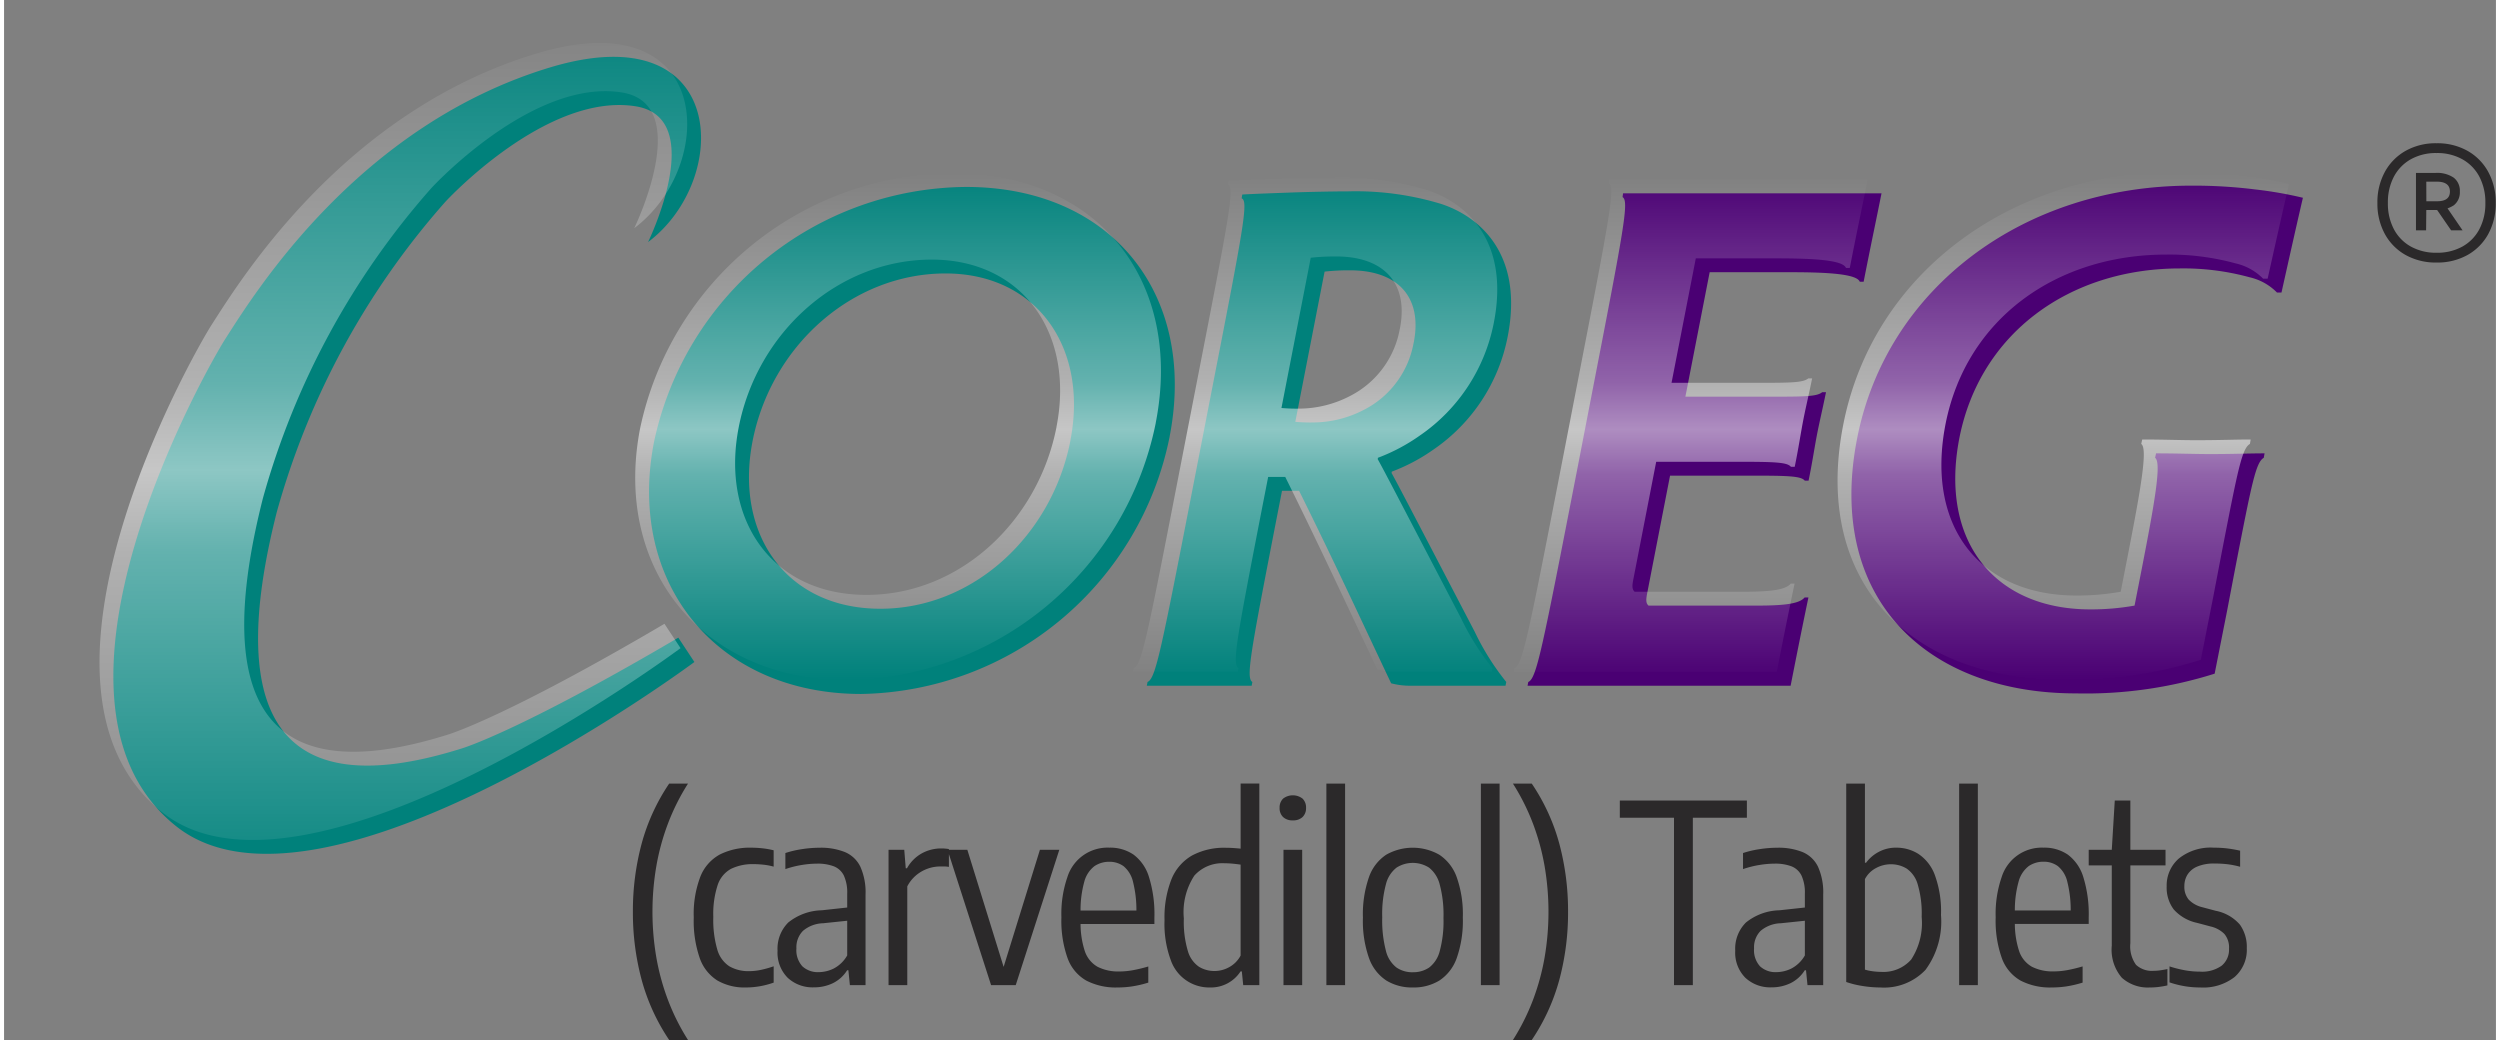 <svg height="1040" width="2500" xmlns="http://www.w3.org/2000/svg" viewBox="-6.896 -3.101 179.839 75.057"><rect x="-6.896" y="-3.101" width="179.839" height="75.057" fill="#808080" stroke="none"/><linearGradient id="a" gradientUnits="objectBoundingBox" x1=".5" x2=".5" y2="1"><stop offset="0" stop-color="#fff" stop-opacity="0"/><stop offset=".414" stop-color="#fff" stop-opacity=".388"/><stop offset=".507" stop-color="#fff" stop-opacity=".553"/><stop offset=".596" stop-color="#fff" stop-opacity=".388"/><stop offset="1" stop-color="#fff" stop-opacity="0"/></linearGradient><path d="M77.219 28.437a23.108 23.108 0 0 1-22.251 18.546c-10.441 0-16.944-8.02-14.957-18.184a23.205 23.205 0 0 1 22.528-18.408c10.484 0 16.678 7.746 14.686 18zm-7.155.232c1.3-6.7-2.444-12.035-9.014-12.035-6.745 0-12.592 5.242-13.931 12.126-1.294 6.694 2.439 12.072 9.229 12.072 6.742 0 12.386-5.332 13.711-12.117zM80.15 25.657c2.408-12.349 2.783-14.262 2.269-14.443l.048-.277c.788-.045 2.071-.09 3.354-.138 1.105-.042 3.072-.088 4.259-.088a21.144 21.144 0 0 1 6.751.91c2.656.873 5.974 3.513 4.79 9.568a12.835 12.835 0 0 1-5.366 8.161 13.323 13.323 0 0 1-3 1.588l-.014.1c.506.913 1.074 2.009 6.013 11.479a18.336 18.336 0 0 0 2.264 3.6l-.054.271h-6.793a5.293 5.293 0 0 1-1.461-.175c-1.882-3.965-4.024-8.616-6.644-13.895h-1.232l-.356 1.823c-1.9 9.792-2.272 11.7-1.783 11.976l-.051.271h-7.568l.054-.271c.6-.274.966-2.184 3.535-15.4zm14.694-4.055c.639-3.284-1.176-5.194-4.592-5.194a15.537 15.537 0 0 0-1.845.093l-2.114 10.843a12.043 12.043 0 0 0 1.317.045 8.01 8.01 0 0 0 3.642-.916 6.765 6.765 0 0 0 3.58-4.826z" fill="#00817b"/><path d="M107.63 25.66c2.388-12.3 2.767-14.262 2.281-14.536l.037-.274h18.653c-.418 2.094-.763 3.693-1.291 6.384h-.277c-.212-.554-2.238-.689-5-.689h-5.835l-1.752 8.983h5.79c2.823 0 3.685 0 4.081-.322h.277c-.271 1.328-.483 2.187-.658 3.1-.192 1.006-.319 1.913-.6 3.284h-.274c-.257-.328-1.147-.364-3.8-.364h-5.923l-1.656 8.514c-.088.461-.088.687.1.867h7.652c1.955 0 3.207-.09 3.617-.591h.274c-.571 2.738-.873 4.284-1.286 6.375h-18.985l.051-.271c.6-.274.972-2.184 3.544-15.4zM142.627 46.941c-10.846 0-18.018-6.929-15.794-18.365 2.114-10.888 12.024-18.278 24.1-18.278a35.706 35.706 0 0 1 4.643.274 28.48 28.48 0 0 1 3.436.6c-.528 2.275-.873 3.832-1.546 6.839h-.325a4.021 4.021 0 0 0-1.973-1.1 18.027 18.027 0 0 0-5.03-.639c-7.935 0-14.437 4.646-15.924 12.264-1.441 7.469 2.58 12.343 9.455 12.343a17.838 17.838 0 0 0 3.193-.274l.509-2.6c.932-4.781 1.461-7.746.972-8.065l.071-.322c1.5 0 2.766.051 3.905.051 1.727 0 2.789-.051 3.925-.051l-.057.322c-.571.319-.865 1.826-2.035 7.836l-.61 3.193-.9 4.549a30.912 30.912 0 0 1-10.015 1.423z" fill="#4a0073"/><path d="M39.581 14.371s4.372-8.958-.893-9.8c-6.454-1.029-13.731 6.887-13.731 6.887a56.573 56.573 0 0 0-12.177 22.42c-3.267 12.911-1.221 21.646 13.4 17.023 0 0 4.086-1.215 15.585-7.983l1.161 1.758S15.905 64.788 5.526 56.53c-11.422-9.091 2.176-33.04 3.572-35.213 2.094-3.261 9.571-15.387 23.443-19.561 12.847-3.857 13.065 8.099 7.04 12.615z" fill="#00817b"/><path d="M168.659 15.847a4.463 4.463 0 0 1-2.229-.542 3.85 3.85 0 0 1-1.5-1.512 4.541 4.541 0 0 1-.541-2.244 4.561 4.561 0 0 1 .539-2.247 3.868 3.868 0 0 1 1.5-1.519 4.44 4.44 0 0 1 2.229-.546 4.44 4.44 0 0 1 2.23.546 3.868 3.868 0 0 1 1.5 1.519 4.561 4.561 0 0 1 .539 2.247 4.541 4.541 0 0 1-.539 2.244 3.85 3.85 0 0 1-1.5 1.512 4.463 4.463 0 0 1-2.228.542zm1.05-2.324l-1.05-1.526.707-.182 1.169 1.708zm-1.05 1.617a3.744 3.744 0 0 0 1.859-.444 3.07 3.07 0 0 0 1.228-1.254 3.945 3.945 0 0 0 .434-1.893 3.961 3.961 0 0 0-.434-1.9 3.092 3.092 0 0 0-1.229-1.257 3.721 3.721 0 0 0-1.859-.448 3.7 3.7 0 0 0-1.855.448 3.1 3.1 0 0 0-1.224 1.256 3.961 3.961 0 0 0-.434 1.9 3.945 3.945 0 0 0 .434 1.893 3.076 3.076 0 0 0 1.225 1.253 3.724 3.724 0 0 0 1.855.446zm-1.487-1.617V9.379h1.41a2.12 2.12 0 0 1 1.316.344 1.191 1.191 0 0 1 .441 1 1.182 1.182 0 0 1-.434.99 2.132 2.132 0 0 1-1.323.34h-.665l-.014 1.47zm.749-2.1h.784q.917 0 .917-.7t-.917-.714h-.788zM41.106 71.954a14.627 14.627 0 0 1-1.989-4.347 18.656 18.656 0 0 1-.63-4.905 18.707 18.707 0 0 1 .63-4.91 14.5 14.5 0 0 1 1.989-4.342h1.359a15.864 15.864 0 0 0-1.441 2.871 16.873 16.873 0 0 0-.846 3.092 19.532 19.532 0 0 0 0 6.579 16.873 16.873 0 0 0 .846 3.091 15.864 15.864 0 0 0 1.44 2.871zm5.526-3.789a3.92 3.92 0 0 1-2.043-.5 3.118 3.118 0 0 1-1.273-1.606 8.184 8.184 0 0 1-.437-2.943 7.545 7.545 0 0 1 .482-2.961 3.117 3.117 0 0 1 1.413-1.593 4.822 4.822 0 0 1 2.25-.486 7.54 7.54 0 0 1 .806.045 6 6 0 0 1 .815.144v1.179a4.6 4.6 0 0 0-.774-.144q-.378-.036-.648-.036a3.579 3.579 0 0 0-1.651.338 2.069 2.069 0 0 0-.967 1.17 6.708 6.708 0 0 0-.315 2.3 7.662 7.662 0 0 0 .288 2.358 2.13 2.13 0 0 0 .869 1.206 2.748 2.748 0 0 0 1.444.351 4.116 4.116 0 0 0 .806-.086 7.4 7.4 0 0 0 .95-.265v1.178a6.205 6.205 0 0 1-1.017.266 5.964 5.964 0 0 1-.998.085zm4.914-.009a2.631 2.631 0 0 1-1.89-.693 2.566 2.566 0 0 1-.729-1.953 2.659 2.659 0 0 1 .774-2.034 4 4 0 0 1 2.423-.882l2.151-.234.189.936-2.241.234a2.352 2.352 0 0 0-1.462.549 1.687 1.687 0 0 0-.473 1.269 1.726 1.726 0 0 0 .432 1.292 1.648 1.648 0 0 0 1.2.418 2.486 2.486 0 0 0 1.053-.256 2.394 2.394 0 0 0 .981-.95v-4.446a2.927 2.927 0 0 0-.243-1.319 1.366 1.366 0 0 0-.724-.666 3.3 3.3 0 0 0-1.219-.193 6.965 6.965 0 0 0-1.076.094 7.115 7.115 0 0 0-1.2.3v-1.159a7.128 7.128 0 0 1 1.21-.283 8.431 8.431 0 0 1 1.264-.1 4.662 4.662 0 0 1 1.827.315 2.168 2.168 0 0 1 1.111 1.058 4.522 4.522 0 0 1 .373 2.011v6.53h-1.13l-.108-1.071h-.09a2.519 2.519 0 0 1-1.026.931 3.111 3.111 0 0 1-1.377.302zm5.391-.162v-9.765h1.134l.108 1.332h.09a2.768 2.768 0 0 1 1.085-1.084 2.9 2.9 0 0 1 1.382-.346q.171 0 .315.014t.243.031v1.287a2.3 2.3 0 0 0-.306-.031h-.324a2.718 2.718 0 0 0-1.75.648 2.587 2.587 0 0 0-.625.792v7.122zm7.4 0l-3.143-9.765h1.43l2.727 8.8h-.216l2.727-8.8h1.4l-3.145 9.765zm9.126.171a4.624 4.624 0 0 1-2.25-.495 3.058 3.058 0 0 1-1.35-1.607 8.058 8.058 0 0 1-.45-2.965 8.106 8.106 0 0 1 .432-2.9 3.036 3.036 0 0 1 3.024-2.124 2.994 2.994 0 0 1 1.746.5 3.159 3.159 0 0 1 1.118 1.62 9.021 9.021 0 0 1 .391 2.93v.459h-5.768v-.972h4.7l-.234.2a8.3 8.3 0 0 0-.243-2.277 2.058 2.058 0 0 0-.684-1.125 1.719 1.719 0 0 0-1.026-.315 1.873 1.873 0 0 0-1.071.315 2.08 2.08 0 0 0-.734 1.125 7.635 7.635 0 0 0-.265 2.277v.522a6.457 6.457 0 0 0 .3 2.2 2.05 2.05 0 0 0 .922 1.139 3.3 3.3 0 0 0 1.584.338 5.482 5.482 0 0 0 .963-.09 10.594 10.594 0 0 0 1.116-.27v1.164a7.928 7.928 0 0 1-1.147.27 7.181 7.181 0 0 1-1.076.081zm6.687 0a2.934 2.934 0 0 1-2.84-1.962 7.53 7.53 0 0 1-.455-2.9 7.481 7.481 0 0 1 .5-2.948 3.48 3.48 0 0 1 1.485-1.714 4.9 4.9 0 0 1 2.444-.558q.252 0 .531.018t.531.045v-4.7h1.35v14.548h-1.163l-.1-.99h-.09a2.545 2.545 0 0 1-2.2 1.161zm.324-1.188a2.177 2.177 0 0 0 1.058-.284 2.018 2.018 0 0 0 .814-.832V59.3q-.225-.036-.554-.068t-.6-.031a2.718 2.718 0 0 0-2.182.887 4.807 4.807 0 0 0-.761 3.091 7.384 7.384 0 0 0 .293 2.367 2.062 2.062 0 0 0 .8 1.125 2.142 2.142 0 0 0 1.13.306zm4.966 1.017v-9.765h1.35v9.765zm.675-11.889a.966.966 0 0 1-.707-.243.879.879 0 0 1-.248-.657.891.891 0 0 1 .248-.666 1.149 1.149 0 0 1 1.413 0 .891.891 0 0 1 .247.666.879.879 0 0 1-.247.657.966.966 0 0 1-.706.243zm2.421 11.889V53.45h1.35v14.544zm6.237.171a3.537 3.537 0 0 1-1.908-.5 3.217 3.217 0 0 1-1.251-1.615 8.054 8.054 0 0 1-.441-2.92 8.16 8.16 0 0 1 .437-2.93 3.2 3.2 0 0 1 1.242-1.615 3.883 3.883 0 0 1 3.834 0 3.232 3.232 0 0 1 1.256 1.62 8.023 8.023 0 0 1 .441 2.911 8.084 8.084 0 0 1-.441 2.93 3.226 3.226 0 0 1-1.246 1.615 3.549 3.549 0 0 1-1.923.504zm0-1.1a2.042 2.042 0 0 0 1.179-.337 2.172 2.172 0 0 0 .765-1.188 8.256 8.256 0 0 0 .27-2.39 8.393 8.393 0 0 0-.275-2.43 2.225 2.225 0 0 0-.77-1.206 2.184 2.184 0 0 0-2.34 0 2.172 2.172 0 0 0-.765 1.188 8.256 8.256 0 0 0-.27 2.389 8.662 8.662 0 0 0 .266 2.43 2.172 2.172 0 0 0 .765 1.206 2.028 2.028 0 0 0 1.175.34zm4.914.929V53.45h1.35v14.544zm2.313 3.96a15.864 15.864 0 0 0 1.44-2.871 16.873 16.873 0 0 0 .846-3.089 19.532 19.532 0 0 0 0-6.579 16.873 16.873 0 0 0-.846-3.092 15.864 15.864 0 0 0-1.44-2.871h1.359a14.5 14.5 0 0 1 1.989 4.342 18.707 18.707 0 0 1 .63 4.91 18.657 18.657 0 0 1-.63 4.905 14.627 14.627 0 0 1-1.989 4.347zm11.624-3.96V55.916h-3.911v-1.242h9.171v1.242h-3.9v12.078zm7.038.162a2.631 2.631 0 0 1-1.89-.693 2.566 2.566 0 0 1-.729-1.953 2.659 2.659 0 0 1 .774-2.034 4 4 0 0 1 2.421-.882l2.151-.234.189.936-2.241.234a2.352 2.352 0 0 0-1.463.549 1.687 1.687 0 0 0-.472 1.269 1.726 1.726 0 0 0 .432 1.292 1.648 1.648 0 0 0 1.2.418 2.486 2.486 0 0 0 1.053-.256 2.394 2.394 0 0 0 .981-.95v-4.446a2.928 2.928 0 0 0-.243-1.319 1.366 1.366 0 0 0-.725-.666 3.3 3.3 0 0 0-1.219-.193 6.965 6.965 0 0 0-1.076.094 7.115 7.115 0 0 0-1.2.3v-1.159a7.128 7.128 0 0 1 1.211-.283 8.43 8.43 0 0 1 1.264-.1 4.662 4.662 0 0 1 1.827.315 2.168 2.168 0 0 1 1.111 1.058 4.522 4.522 0 0 1 .374 2.011v6.53h-1.134l-.108-1.071h-.09a2.519 2.519 0 0 1-1.026.931 3.111 3.111 0 0 1-1.377.302zm7.848.009a8.071 8.071 0 0 1-1.283-.108 6.663 6.663 0 0 1-1.174-.288V53.45h1.35v5.715h.081a2.727 2.727 0 0 1 .878-.765 2.614 2.614 0 0 1 1.327-.324 2.945 2.945 0 0 1 1.579.455 3.13 3.13 0 0 1 1.179 1.516 7.637 7.637 0 0 1 .446 2.889 5.872 5.872 0 0 1-1.12 3.96 4.122 4.122 0 0 1-3.268 1.269zm.072-1.125a2.676 2.676 0 0 0 2.16-.891 4.813 4.813 0 0 0 .756-3.078 7.384 7.384 0 0 0-.292-2.367 2.052 2.052 0 0 0-.8-1.125 2.182 2.182 0 0 0-1.147-.306 2.245 2.245 0 0 0-1.049.27 1.9 1.9 0 0 0-.806.8v6.534a3.329 3.329 0 0 0 .554.117 4.615 4.615 0 0 0 .619.046zm5.62.954V53.45h1.35v14.544zm6.687.171a4.624 4.624 0 0 1-2.25-.495 3.058 3.058 0 0 1-1.35-1.607 8.057 8.057 0 0 1-.45-2.965 8.106 8.106 0 0 1 .432-2.9 3.036 3.036 0 0 1 3.024-2.124 2.994 2.994 0 0 1 1.746.5 3.159 3.159 0 0 1 1.12 1.615 9.021 9.021 0 0 1 .392 2.93v.459h-5.769v-.972h4.7l-.234.2a8.3 8.3 0 0 0-.243-2.277 2.058 2.058 0 0 0-.684-1.125 1.719 1.719 0 0 0-1.026-.315 1.873 1.873 0 0 0-1.071.315 2.08 2.08 0 0 0-.733 1.125 7.634 7.634 0 0 0-.266 2.277v.522a6.457 6.457 0 0 0 .3 2.2 2.05 2.05 0 0 0 .923 1.139 3.3 3.3 0 0 0 1.584.338 5.482 5.482 0 0 0 .963-.09 10.594 10.594 0 0 0 1.116-.27v1.169a7.928 7.928 0 0 1-1.147.27 7.181 7.181 0 0 1-1.077.081zm7.083 0a2.81 2.81 0 0 1-2.025-.7 3.105 3.105 0 0 1-.729-2.317v-6.919l.216-3.555h1.125v10.3a2.27 2.27 0 0 0 .41 1.557 1.681 1.681 0 0 0 1.274.432 3.379 3.379 0 0 0 .477-.036q.252-.036.513-.09v1.179q-.27.063-.607.108a4.938 4.938 0 0 1-.654.041zm-4.419-8.811v-1.125h5.544v1.125zm8.055 8.811a6.8 6.8 0 0 1-2.223-.369v-1.152a8.694 8.694 0 0 0 1.134.284 6.2 6.2 0 0 0 1.071.094 2.417 2.417 0 0 0 1.562-.432 1.494 1.494 0 0 0 .527-1.224 1.513 1.513 0 0 0-.333-1.062 2.054 2.054 0 0 0-.99-.54l-.981-.261a3.124 3.124 0 0 1-1.687-.972 2.617 2.617 0 0 1-.508-1.665 2.569 2.569 0 0 1 .878-2.007 3.671 3.671 0 0 1 2.524-.783 8.006 8.006 0 0 1 1.008.059q.459.059.891.158v1.161a6.265 6.265 0 0 0-.923-.184 8.041 8.041 0 0 0-.923-.05 3.045 3.045 0 0 0-1.251.22 1.521 1.521 0 0 0-.707.59 1.55 1.55 0 0 0-.22.81 1.435 1.435 0 0 0 .315.986 2.008 2.008 0 0 0 .972.545l.981.261a3.092 3.092 0 0 1 1.737.995 2.756 2.756 0 0 1 .5 1.7 2.6 2.6 0 0 1-.886 2.088 3.676 3.676 0 0 1-2.468.75z" fill="#2b292a"/><g fill="url(#a)"><path d="M76.219 27.437a23.108 23.108 0 0 1-22.251 18.546c-10.441 0-16.944-8.02-14.957-18.184A23.205 23.205 0 0 1 61.539 9.391c10.484 0 16.678 7.746 14.686 18zm-7.155.232c1.3-6.7-2.444-12.035-9.014-12.035-6.745 0-12.592 5.242-13.931 12.126-1.294 6.694 2.439 12.072 9.229 12.072 6.742 0 12.386-5.332 13.711-12.117zM79.15 24.657c2.408-12.349 2.783-14.262 2.269-14.443l.048-.277c.788-.045 2.071-.09 3.354-.138 1.105-.042 3.072-.088 4.259-.088a21.144 21.144 0 0 1 6.751.91c2.656.873 5.974 3.513 4.79 9.568a12.835 12.835 0 0 1-5.366 8.161 13.323 13.323 0 0 1-3 1.588l-.014.1c.506.913 1.074 2.009 6.013 11.479a18.336 18.336 0 0 0 2.264 3.6l-.054.271h-6.793a5.293 5.293 0 0 1-1.461-.175c-1.882-3.965-4.024-8.616-6.644-13.895h-1.232l-.356 1.823c-1.9 9.792-2.272 11.7-1.783 11.976l-.051.271h-7.568l.054-.271c.6-.274.966-2.184 3.535-15.4zm14.694-4.055c.639-3.284-1.176-5.194-4.592-5.194a15.537 15.537 0 0 0-1.845.093l-2.114 10.843a12.043 12.043 0 0 0 1.317.045 8.01 8.01 0 0 0 3.642-.916 6.765 6.765 0 0 0 3.58-4.826zM106.63 24.66c2.388-12.3 2.767-14.262 2.281-14.536l.037-.274h18.653c-.418 2.094-.763 3.693-1.291 6.384h-.277c-.212-.554-2.238-.689-5-.689h-5.835l-1.752 8.983h5.79c2.823 0 3.685 0 4.081-.322h.277c-.271 1.328-.483 2.187-.658 3.1-.192 1.006-.319 1.913-.6 3.284h-.274c-.257-.328-1.147-.364-3.8-.364h-5.923l-1.656 8.514c-.088.461-.088.687.1.867h7.652c1.955 0 3.207-.09 3.617-.591h.274c-.571 2.738-.873 4.284-1.286 6.375h-18.985l.051-.271c.6-.274.972-2.184 3.544-15.4zM141.627 45.941c-10.846 0-18.018-6.929-15.794-18.365 2.114-10.888 12.024-18.278 24.1-18.278a35.706 35.706 0 0 1 4.643.274 28.48 28.48 0 0 1 3.436.6c-.528 2.275-.873 3.832-1.546 6.839h-.325a4.021 4.021 0 0 0-1.973-1.1 18.027 18.027 0 0 0-5.03-.639c-7.935 0-14.437 4.646-15.924 12.264-1.441 7.469 2.58 12.343 9.455 12.343a17.838 17.838 0 0 0 3.193-.274l.509-2.6c.932-4.781 1.461-7.746.972-8.065l.071-.322c1.5 0 2.766.051 3.905.051 1.727 0 2.789-.051 3.925-.051l-.057.322c-.571.319-.865 1.826-2.035 7.836l-.61 3.193-.9 4.549a30.912 30.912 0 0 1-10.015 1.423z"/><path d="M38.581 13.371s4.372-8.958-.893-9.8c-6.454-1.029-13.731 6.887-13.731 6.887a56.573 56.573 0 0 0-12.177 22.42c-3.267 12.911-1.221 21.646 13.4 17.023 0 0 4.086-1.215 15.585-7.983l1.161 1.758S14.905 63.788 4.526 55.53c-11.422-9.091 2.176-33.04 3.572-35.213C10.192 17.056 17.669 4.93 31.541.756c12.847-3.857 13.065 8.099 7.04 12.615z"/></g></svg>